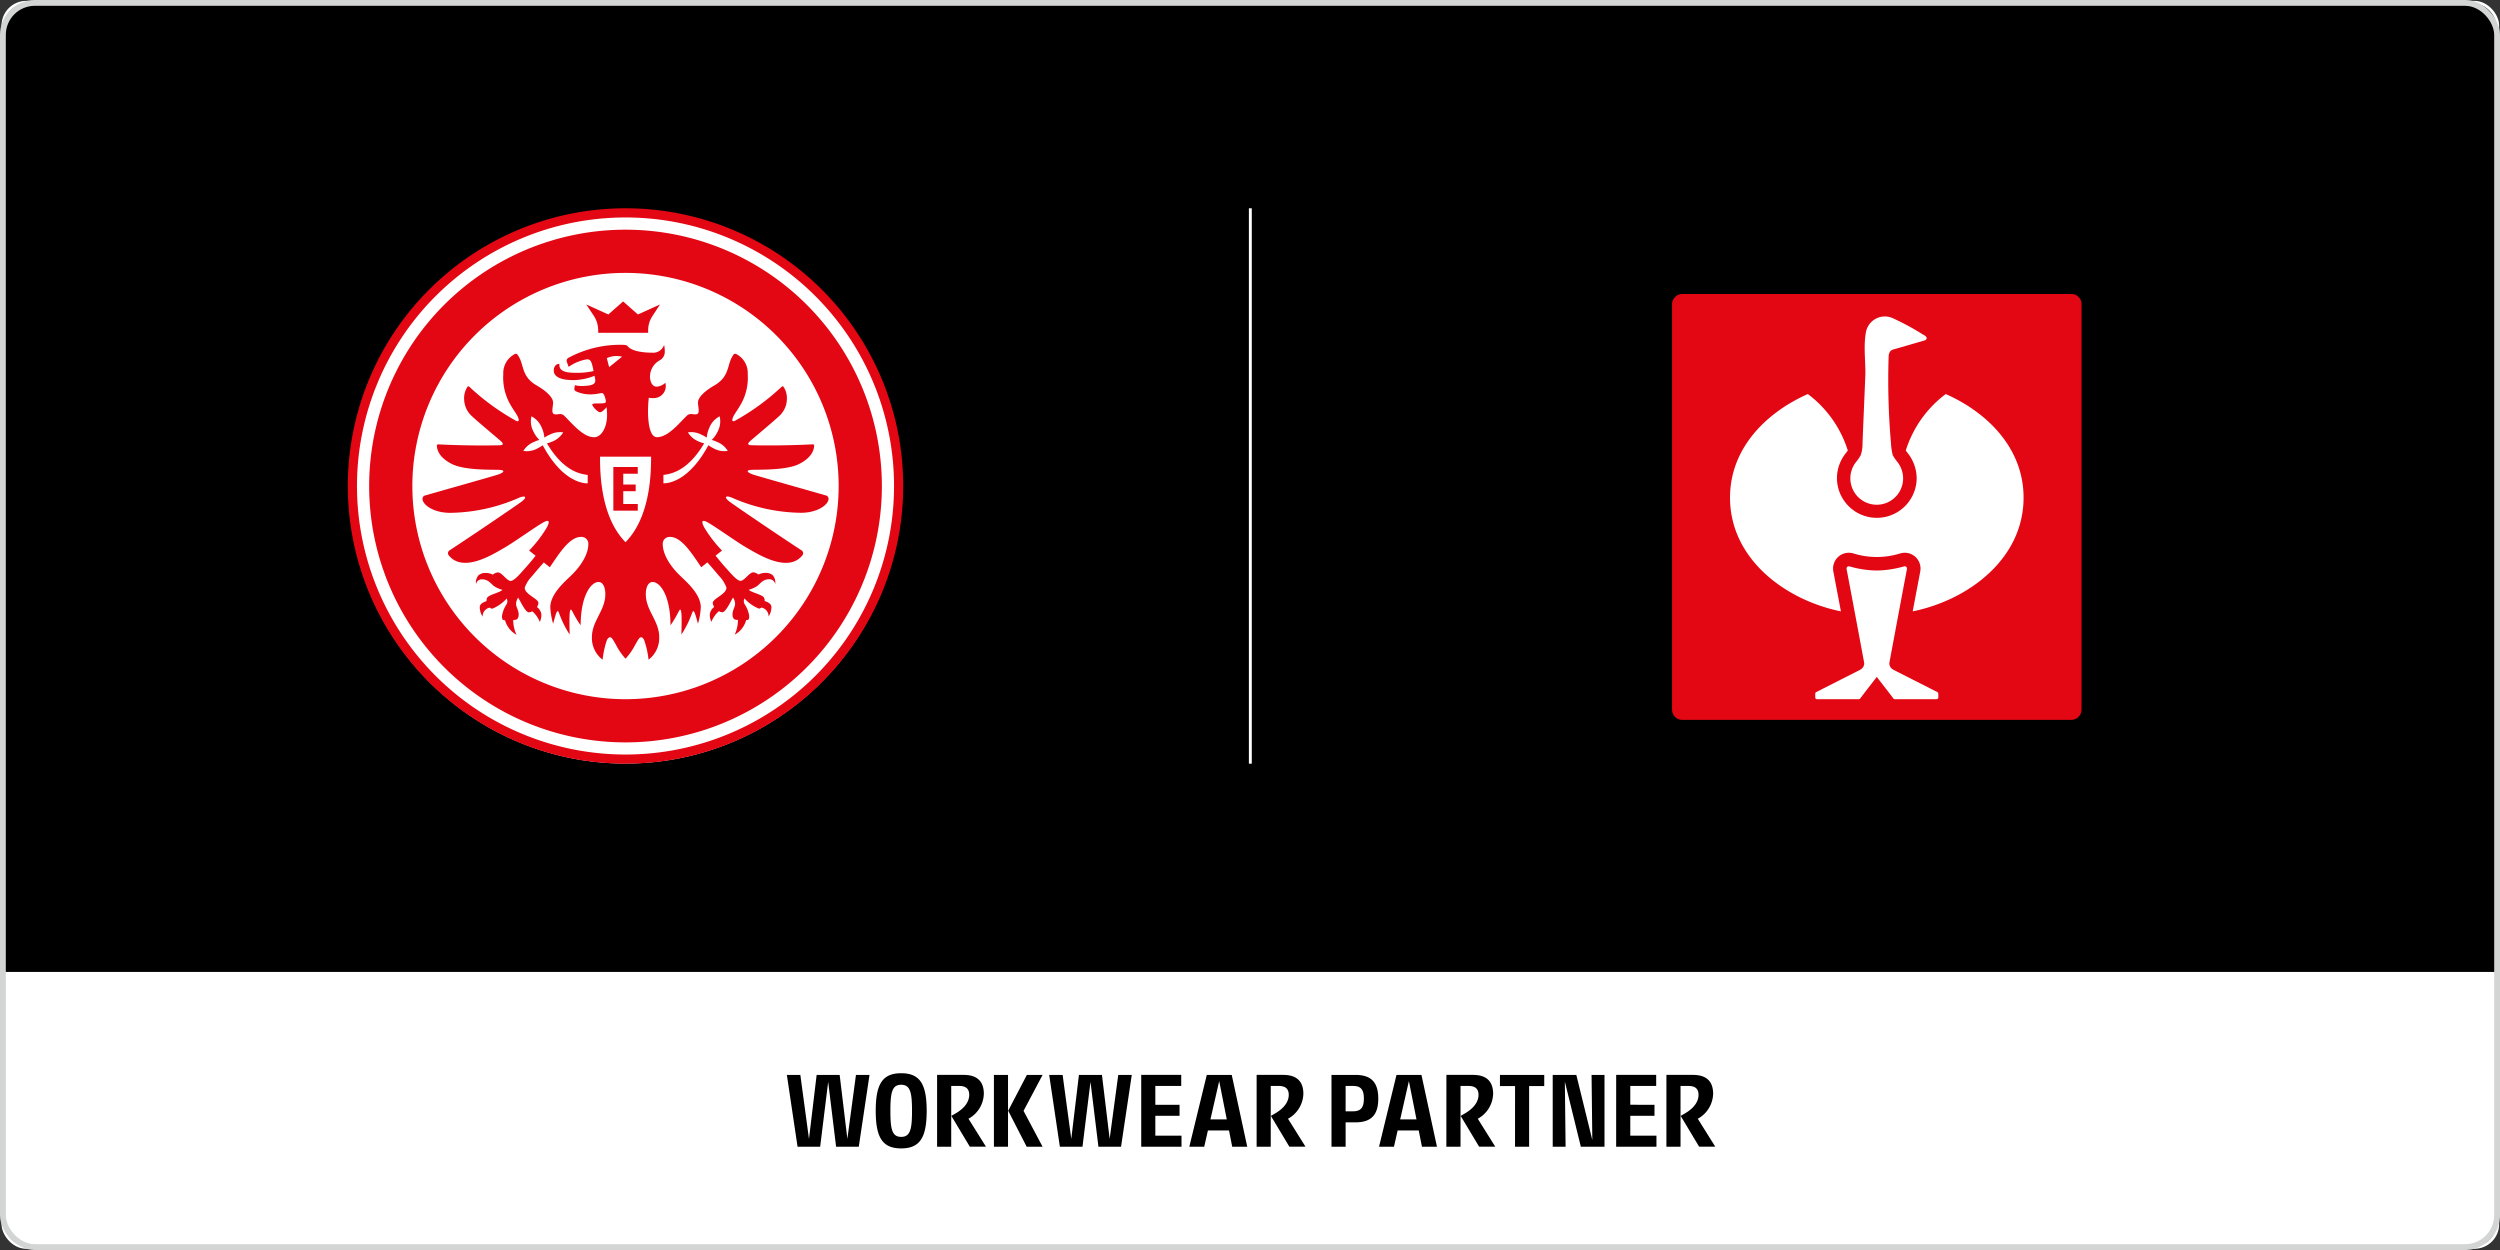 <?xml version="1.0" encoding="utf-8"?><svg xmlns="http://www.w3.org/2000/svg" xmlns:xlink="http://www.w3.org/1999/xlink" width="430" height="215" viewBox="0 0 430 215">
  <rect x="0" y="0" width="430" height="215" fill="#333333" stroke="none"/>
  <defs>
    <style>
      .cls-1, .cls-3, .cls-6 {
        fill: none;
      }

      .cls-2 {
        clip-path: url(#clip-path);
      }

      .cls-3 {
        stroke: #fff;
        stroke-width: 0.5px;
      }

      .cls-4 {
        fill: #fff;
      }

      .cls-5 {
        fill: #e30613;
      }

      .cls-6 {
        stroke: #d3d4d4;
      }

      .cls-7 {
        stroke: none;
      }
    </style>
    <clipPath id="clip-path">
      <rect id="Rechteck_3440" data-name="Rechteck 3440" class="cls-1" width="430" height="215" transform="translate(0)"/>
    </clipPath>
  </defs>
  <g id="Gruppe_6970" data-name="Gruppe 6970" transform="translate(-275 -546)">
    <g id="Gruppe_6969" data-name="Gruppe 6969" transform="translate(11 -6986)">
      <g id="Gruppe_6968" data-name="Gruppe 6968" transform="translate(264 7532)">
        <g id="Gruppe_6963" data-name="Gruppe 6963" transform="translate(0)">
          <g id="Gruppe_6962" data-name="Gruppe 6962" class="cls-2" transform="translate(0)">
            <rect id="Rechteck_3439" data-name="Rechteck 3439" width="429.087" height="196.146" rx="4.002" transform="translate(0.515 0.398)"/>
          </g>
        </g>
        <g id="Gruppe_6965" data-name="Gruppe 6965" transform="translate(0)">
          <g id="Gruppe_6964" data-name="Gruppe 6964" class="cls-2" transform="translate(0)">
            <rect id="Rechteck_3441" data-name="Rechteck 3441" class="cls-3" width="429.087" height="214.146" rx="4.002" transform="translate(0.515 0.398)"/>
          </g>
        </g>
      </g>
      <g id="Gruppe_6966" data-name="Gruppe 6966" class="cls-2" transform="translate(264 7532)">
        <path id="Pfad_9058" data-name="Pfad 9058" class="cls-4" d="M0,105v40.995a6.771,6.771,0,0,0,6.77,6.77H423.113a6.771,6.771,0,0,0,6.77-6.77V105Z" transform="translate(0.117 62.177)"/>
        <line id="Linie_142" data-name="Linie 142" class="cls-3" y2="95.53" transform="translate(215.058 35.824)"/>
        <path id="Pfad_9059" data-name="Pfad 9059" d="M93.4,128.579H97.3l1.847-12.349H96.816l-1.479,11-1.325-11h-3.96l-1.317,11.007L87.249,116.23H84.931l1.839,12.349h3.89l1.377-11.161Zm11.194.29c3.216,0,4.386-1.855,4.386-6.464s-1.17-6.464-4.386-6.464-4.378,1.855-4.378,6.464,1.164,6.464,4.378,6.464m-1.856-6.464c0-3.181.3-4.482,1.856-4.482s1.864,1.3,1.864,4.482-.3,4.482-1.864,4.482-1.856-1.291-1.856-4.482m8.031,6.174H113.2V118.128h1.36c1.232,0,1.737.548,1.737,1.54,0,.966-.564,2.146-2.318,3.173l-.753.436,3.175,5.3h2.778l-3.009-4.807a5.058,5.058,0,0,0,2.641-4.285c0-2.162-1.172-3.258-3.463-3.258h-4.576Zm15.409,0h2.737l-3.275-6.166,3.275-6.182h-2.7L123,122.387Zm-5.633,0h2.426V116.23h-2.426Zm17.974,0h3.891l1.847-12.349h-2.326l-1.479,11-1.325-11h-3.96l-1.317,11.007-1.489-11.007H130.05l1.839,12.349h3.89l1.377-11.161Zm7.364,0h6.926v-1.9h-4.5v-3.414h4.165v-1.9h-4.165v-3.242h4.455v-1.9h-6.883Zm8.27,0h2.565l.634-2.8h3.625l.556,2.8h2.582L161.45,116.23h-4.292Zm3.633-4.694,1.506-6.6,1.307,6.6Zm7.945,4.694h2.428V118.128h1.36c1.232,0,1.737.548,1.737,1.54,0,.966-.564,2.146-2.318,3.173l-.753.436,3.175,5.3h2.778l-3.009-4.807a5.058,5.058,0,0,0,2.641-4.285c0-2.162-1.172-3.258-3.463-3.258h-4.576Zm12.879,0h2.428v-4.191h1.7c2.676,0,3.917-1.256,3.917-4.087,0-2.813-1.24-4.071-3.917-4.071h-4.13Zm2.428-6.088v-4.363h1.248c1.318,0,1.891.556,1.891,2.173s-.573,2.189-1.891,2.189Zm5.748,6.088h2.565l.634-2.8h3.625l.556,2.8h2.582l-2.668-12.349h-4.292Zm3.635-4.694,1.5-6.6,1.307,6.6Zm7.945,4.694H200.8V118.128h1.361c1.231,0,1.735.548,1.735,1.54,0,.966-.564,2.146-2.318,3.173l-.753.436,3.175,5.3h2.778l-3.009-4.807a5.058,5.058,0,0,0,2.641-4.285c0-2.162-1.172-3.258-3.463-3.258h-4.574Zm11.809,0H212.6V118.153h2.6V116.23h-7.619v1.923h2.6Zm6.483,0h2.216l-.129-11.2,2.751,11.2h4.07V116.23h-2.226l.129,11.2-2.75-11.2h-4.062Zm10.911,0H234.5v-1.9H230v-3.414h4.163v-1.9H230v-3.242h4.455v-1.9h-6.883Zm8.645,0h2.428V118.128h1.36c1.232,0,1.737.548,1.737,1.54,0,.966-.565,2.146-2.318,3.173l-.753.436,3.173,5.3h2.778l-3.009-4.807a5.058,5.058,0,0,0,2.641-4.285c0-2.162-1.17-3.258-3.463-3.258h-4.574Z" transform="translate(50.409 68.655)"/>
        <path id="Pfad_9060" data-name="Pfad 9060" class="cls-4" d="M132.777,70.136A47.581,47.581,0,1,1,85.2,22.718a47.5,47.5,0,0,1,47.58,47.418" transform="translate(22.391 13.453)"/>
        <path id="Pfad_9061" data-name="Pfad 9061" class="cls-5" d="M79.837,41.033c-.64-.96-1.314-1.987-1.314-1.987l3.791,1.718,2.544-2.242L87.4,40.764,91.2,39.046s-.673,1.027-1.3,1.987a4.451,4.451,0,0,0-.742,2.46v.422H80.565v-.422a4.556,4.556,0,0,0-.728-2.46m53.191,29.232A47.764,47.764,0,1,1,85.263,22.5a47.764,47.764,0,0,1,47.765,47.765m-1.575,0a46.188,46.188,0,1,0-46.19,46.19,46.189,46.189,0,0,0,46.19-46.19M103.345,73.1c2.191,1.551,8.813,6.033,12.2,8.239a.587.587,0,0,1,.151.844c-2.461,3.1-7.6-.169-9.387-1.18-1.667-.927-5.173-3.471-6.859-4.449-1.2-.691-1.129-.033-.607.909a22.354,22.354,0,0,0,3.017,3.91l-1.1.876s1.011,1.3,2.071,2.444c.422.471,1.6,1.887,2.208,1.887s1.28-1.1,1.939-1.4c.454-.236,1.161.32,1.161.32a2.415,2.415,0,0,1,1.2-.287,1.79,1.79,0,0,1,1.248.4,1.914,1.914,0,0,1,.422,1.533,1,1,0,0,0-1-.842c-1.215,0-1.568.842-2.242,1.264a5.581,5.581,0,0,1-1.315.556c.591.5,1.989.724,2.563,1.247a.993.993,0,0,1,.183.675c.81.3,1.164.556,1.164,1.129a3.144,3.144,0,0,1-.487,1.549,1.53,1.53,0,0,0-1.232-1.549.747.747,0,0,1-.438.185,6.823,6.823,0,0,1-2.477-1.753,1.035,1.035,0,0,0,.016.978,5.065,5.065,0,0,1,.794,2.022,1.264,1.264,0,0,1-.1.607c-.118.153-.42.118-.42.118a4.1,4.1,0,0,1-1.973,2.511,6.1,6.1,0,0,0,.557-2.309,2.277,2.277,0,0,0-.018-.252.937.937,0,0,1-.573-.084c-.185-.118-.387-.388-.336-1.029.067-.624.42-1.113.438-1.567a1.924,1.924,0,0,0-.353-1.146c-.4.607-1.231,2.528-1.855,2.528a1.2,1.2,0,0,1-.572-.186,4.747,4.747,0,0,0-1.3,1.837,2.945,2.945,0,0,1-.272-1.247,1.836,1.836,0,0,1,.761-1.315,1.711,1.711,0,0,1-.255-.673c0-.793,2.358-1.484,2.358-2.646a5.433,5.433,0,0,0-1.245-1.989c-1.45-1.735-2.04-2.36-2.04-2.36l-1.046.842c-1.6-2.358-3.387-5.222-5.358-5.222a1.177,1.177,0,0,0-1.263,1.3c0,1.415.958,3.369,2.8,5.189,1.129,1.13,3.742,3.253,3.742,5.646a12.254,12.254,0,0,1-.489,2.8c-.439-1.6-.607-2.173-.793-2.173-.234,0-.3,1.044-1.567,3.235a5.875,5.875,0,0,1-.489.775c.084-2.95.053-4.264-.22-4.264-.118,0-.269.4-.64,1.062A17.024,17.024,0,0,1,93,94.227c0-4.971-1.718-7.448-3.081-7.448-.777,0-1.165.978-1.165,2.09v.016c.018,2.848,2.309,4.55,2.309,7.4a4.674,4.674,0,0,1-1.836,3.858,14.43,14.43,0,0,0-.775-3.42c-.151-.287-.32-.438-.506-.438-.269,0-.436.252-1.162,1.567a10.394,10.394,0,0,1-1.516,2.122,11.088,11.088,0,0,1-1.5-2.122c-.724-1.315-.893-1.567-1.164-1.567-.185,0-.353.151-.522.438a15.342,15.342,0,0,0-.758,3.42,4.673,4.673,0,0,1-1.837-3.858c0-2.848,2.294-4.55,2.309-7.4v-.016c0-1.113-.387-2.09-1.161-2.09-1.366,0-3.084,2.477-3.084,7.448a17.023,17.023,0,0,1-1.029-1.634c-.369-.658-.522-1.062-.642-1.062-.267,0-.3,1.314-.218,4.264a5.875,5.875,0,0,1-.489-.775c-1.263-2.191-1.329-3.235-1.568-3.235-.183,0-.353.572-.79,2.173a12.254,12.254,0,0,1-.489-2.8c0-2.393,2.613-4.515,3.742-5.646,1.836-1.82,2.8-3.773,2.8-5.189a1.178,1.178,0,0,0-1.264-1.3c-1.989,0-3.757,2.864-5.359,5.222l-1.027-.825s-.591.624-2.04,2.36a5.4,5.4,0,0,0-1.247,1.989c0,1.162,2.356,1.853,2.356,2.645a1.723,1.723,0,0,1-.252.675,1.837,1.837,0,0,1,.759,1.314,2.973,2.973,0,0,1-.269,1.247,4.747,4.747,0,0,0-1.3-1.836,1.2,1.2,0,0,1-.573.185c-.623,0-1.449-1.92-1.852-2.527a1.917,1.917,0,0,0-.355,1.145c.016.455.369.944.436,1.568.053.64-.15.909-.334,1.027a.917.917,0,0,1-.573.084,2.132,2.132,0,0,0-.019.253,6.1,6.1,0,0,0,.559,2.309,4.115,4.115,0,0,1-1.974-2.511s-.3.033-.42-.118a1.291,1.291,0,0,1-.1-.607,5.056,5.056,0,0,1,.794-2.022,1.028,1.028,0,0,0,.014-.978,6.8,6.8,0,0,1-2.477,1.751.746.746,0,0,1-.436-.185,1.524,1.524,0,0,0-1.229,1.551,3.133,3.133,0,0,1-.49-1.551c0-.573.353-.825,1.164-1.129a.989.989,0,0,1,.183-.673c.575-.522,1.973-.742,2.563-1.248a5.584,5.584,0,0,1-1.314-.556c-.675-.422-1.029-1.264-2.243-1.264a1,1,0,0,0-.994.842,1.914,1.914,0,0,1,.422-1.533,1.781,1.781,0,0,1,1.245-.4,2.407,2.407,0,0,1,1.2.287s.707-.556,1.164-.32c.658.3,1.331,1.4,1.938,1.4s1.785-1.415,2.208-1.888c1.059-1.145,2.071-2.442,2.071-2.442l-1.113-.893A22.065,22.065,0,0,0,71.7,77.46c.524-.943.592-1.6-.607-.909-1.683.978-5.187,3.522-6.856,4.449-1.77,1.011-6.926,4.28-9.387,1.18A.589.589,0,0,1,55,81.335c3.385-2.207,10.008-6.689,12.2-8.239.86-.607.994-1.011.557-1.011a2.077,2.077,0,0,0-.793.2,30.251,30.251,0,0,1-11.846,2.6c-2.968,0-4.77-1.449-4.77-2.393A.576.576,0,0,1,50.8,71.9c2.075-.607,9.945-2.815,12.352-3.539.893-.253,1.855-.842.2-.876-1.4-.033-5.8.067-7.9-.978-2.411-1.18-2.63-2.68-2.63-3.2a.209.209,0,0,1,.22-.2c5.646.287,10.295.169,10.6.151.522-.016.742-.2.218-.673-.572-.522-4.1-3.455-4.921-4.246a4.041,4.041,0,0,1-1.43-3,3.486,3.486,0,0,1,.573-2.124.2.2,0,0,1,.3-.033,40.085,40.085,0,0,0,8.072,5.881c.455.218.64-.067.153-.962-.287-.5-.659-.96-1.3-2.106a9.311,9.311,0,0,1-1.064-4.953,3.674,3.674,0,0,1,2.022-3.488.361.361,0,0,1,.406.1,4.175,4.175,0,0,1,.607,1.178c.455,1.231.506,2.866,2.664,4.113,1.2.691,2.864,1.887,2.864,2.982,0,.438-.119.86-.119,1.4,0,.489.221.658.693.624.556-.033.909-.2,1.4.287,1.382,1.364,3.2,3.64,5.089,3.64,1.28,0,2.224-1.751,2.224-3.808v-.033a10.5,10.5,0,0,0-.084-1.331c-.186.22-.758.876-1.113.876-.438,0-1.347-1.027-1.347-1.314,0-.051-.016-.22.909-.2.86,0,1.317-.018,1.415-.22a.2.2,0,0,0,.018-.1c-.018-.388-.287-1.5-.709-1.466-.218,0-.589.134-1.364.2a6.068,6.068,0,0,1-2.829-.388c-.373-.151-.506-.252-.524-.489a3.288,3.288,0,0,1,.1-.673,5.069,5.069,0,0,0,1.667.118c1.938-.1,2-.573,1.7-1.735a10.189,10.189,0,0,1-3.606.742c-2.864,0-3.4-.944-3.4-1.635,0-.96.659-1.162.877-1.162.068,0,.083.033.083.067,0,.573.053,1.466,2.63,1.466A12.562,12.562,0,0,0,79.77,50.5c-.32-1.669-.5-2.022-1.129-2.022a7.506,7.506,0,0,0-3.151,1.3s-.22-.573-.32-.876a.571.571,0,0,1,.336-.709,18.672,18.672,0,0,1,9.252-2.207c.556,0,.775.1.893.252.709.877,2.713,1.1,4.213,1.1A1.963,1.963,0,0,0,91.9,46a4.569,4.569,0,0,1,.118,1.079,1.658,1.658,0,0,1-.893,1.583,3.229,3.229,0,0,0-1.651,2.8c0,.675.287,1.72,1.146,1.72a2.33,2.33,0,0,0,1.484-.658,1.139,1.139,0,0,1,.081.473A2.049,2.049,0,0,1,90.5,55.115a3.2,3.2,0,0,1-1.229-.033,21.455,21.455,0,0,0-.135,2.393,15.43,15.43,0,0,0,.151,2.157c.2,1.247.607,2.24,1.382,2.24,1.887,0,3.707-2.275,5.089-3.64.489-.489.842-.32,1.415-.287.457.033.677-.135.677-.624,0-.538-.119-.96-.119-1.4,0-1.1,1.669-2.291,2.866-2.982,2.156-1.247,2.207-2.882,2.66-4.113a4.21,4.21,0,0,1,.608-1.178.357.357,0,0,1,.4-.1,3.671,3.671,0,0,1,2.022,3.488,9.234,9.234,0,0,1-1.062,4.953c-.64,1.146-1.009,1.6-1.3,2.106-.49.895-.3,1.18.151.962a40.1,40.1,0,0,0,8.071-5.881.2.2,0,0,1,.3.033,3.486,3.486,0,0,1,.573,2.124,4.035,4.035,0,0,1-1.433,3c-.826.791-4.347,3.724-4.92,4.246-.524.471-.3.658.22.673.3.018,4.953.135,10.6-.151a.2.2,0,0,1,.22.2c0,.522-.22,2.022-2.629,3.2-2.106,1.044-6.486.944-7.9.978-1.653.033-.693.607.2.876,2.411.724,10.281,2.933,12.352,3.539a.574.574,0,0,1,.455.589c0,.944-1.786,2.393-4.769,2.393a30.237,30.237,0,0,1-11.846-2.6c-1.231-.489-1.433-.033-.237.809M78.761,68.361c-1.735-.2-4.35-.978-7.01-5.426a5.586,5.586,0,0,0,.943-.32,3.864,3.864,0,0,0,1.855-1.568,3.754,3.754,0,0,0-2.375.422,3.876,3.876,0,0,0-.861.489,5.14,5.14,0,0,0-.454-1.72,3.785,3.785,0,0,0-1.769-1.954,3.669,3.669,0,0,0,.336,2.611,4.933,4.933,0,0,0,1.027,1.449,5.49,5.49,0,0,0-.909.338,3.852,3.852,0,0,0-1.855,1.551,3.721,3.721,0,0,0,2.377-.4,6.622,6.622,0,0,0,.96-.573c2.933,5.46,6.136,6.555,7.736,6.555ZM82.45,49.825l2.226-1.8a4.01,4.01,0,0,0-2.629.253Zm7.212,15.4H80.883c0,2.782.084,10.33,4.382,14.712,4.3-4.382,4.4-11.93,4.4-14.712m13.194-.994A3.847,3.847,0,0,0,101,62.681a5.559,5.559,0,0,0-.911-.338,4.877,4.877,0,0,0,1.029-1.449,3.681,3.681,0,0,0,.339-2.611,3.774,3.774,0,0,0-1.77,1.954,5.145,5.145,0,0,0-.455,1.72,3.864,3.864,0,0,0-.86-.489A3.757,3.757,0,0,0,96,61.046a3.841,3.841,0,0,0,1.855,1.568,5.524,5.524,0,0,0,.941.32c-2.662,4.448-5.272,5.224-7.01,5.426v1.449c1.6,0,4.8-1.1,7.735-6.555a6.555,6.555,0,0,0,.962.573,3.718,3.718,0,0,0,2.375.4m26.5,6.042A44.092,44.092,0,1,1,85.265,26.183a44.093,44.093,0,0,1,44.092,44.092m-7.431,0a36.662,36.662,0,1,0-36.661,36.663,36.661,36.661,0,0,0,36.661-36.663M87.373,74.511V73.365H84.878V71.158h2.138V70.012H84.878V68.158h2.495V67h-4.2v7.515Z" transform="translate(22.323 13.324)"/>
        <path id="Pfad_9062" data-name="Pfad 9062" class="cls-5" d="M180.558,103.261V33.508A1.774,1.774,0,0,1,182.4,31.76h66.753a1.741,1.741,0,0,1,1.836,1.748v69.753a1.772,1.772,0,0,1-1.836,1.747H182.4a1.74,1.74,0,0,1-1.837-1.747" transform="translate(107.036 18.807)"/>
        <path id="Pfad_9063" data-name="Pfad 9063" class="cls-4" d="M220.266,38.318l-5.171,1.5a1.364,1.364,0,0,0-.683.323,1.572,1.572,0,0,0-.309.844,126.043,126.043,0,0,0,.4,15,10.09,10.09,0,0,0,.312,2.078,8.007,8.007,0,0,0,.822,1.188,4.605,4.605,0,0,1,.952,2.66,4.537,4.537,0,1,1-8.117-2.66,8,8,0,0,0,.822-1.188,6.034,6.034,0,0,0,.314-2.078c.159-4.079.39-9.193.493-11.917.014-2.251-.312-4.729.057-6.947a3.309,3.309,0,0,1,4.69-2.618,43.3,43.3,0,0,1,5.108,2.762l.239.134c.8.473.317.823.153.895Zm-8.2,57.867s-1.923,2.477-2.874,3.726a.3.3,0,0,1-.224.11h-7.2a.3.3,0,0,1-.291-.3v-.658a.314.314,0,0,1,.164-.266l7.531-3.821s.068-.037.108-.06a.97.97,0,0,0,.1-.07,1.256,1.256,0,0,0,.522-.933,3.191,3.191,0,0,0-.046-.35s-2.1-11.3-2.981-15.887c-.059-.349.169-.559.455-.509a17.549,17.549,0,0,0,4.738.72,18.1,18.1,0,0,0,4.722-.72c.287-.049.514.161.455.509-.877,4.582-2.981,15.887-2.981,15.887a2.785,2.785,0,0,0-.046.35,1.272,1.272,0,0,0,.524.935.839.839,0,0,0,.1.067c.029.018.107.06.107.06l7.534,3.823a.317.317,0,0,1,.164.266v.658a.305.305,0,0,1-.291.3h-7.2a.3.3,0,0,1-.224-.11c-.951-1.248-2.872-3.726-2.872-3.726m-6.845-34.416a6.93,6.93,0,0,1,1.457-3.987s.3-.379.406-.535a19.368,19.368,0,0,0-6.872-9.715c-7.177,3.178-13.388,9.327-13.388,17.818,0,10.6,9.6,17.649,19.072,19.561-.438-2.328-1.3-6.861-1.3-6.861a2.752,2.752,0,0,1,.756-2.438,2.72,2.72,0,0,1,2.376-.739,2.771,2.771,0,0,1,.4.1,13.525,13.525,0,0,0,7.886,0,2.772,2.772,0,0,1,.4-.1,2.718,2.718,0,0,1,2.375.739,2.748,2.748,0,0,1,.756,2.438s-.863,4.533-1.3,6.861C227.709,83,237.31,75.954,237.31,65.35c0-8.491-6.211-14.64-13.388-17.818a19.367,19.367,0,0,0-6.872,9.715c.105.156.282.376.4.532a7.035,7.035,0,0,1,1.463,3.99c0,.056.01.124.01.2a6.856,6.856,0,0,1-13.712,0Z" transform="translate(110.745 20.242)"/>
      </g>
    </g>
    <g id="Rechteck_3444" data-name="Rechteck 3444" class="cls-6" transform="translate(275 546)">
      <rect class="cls-7" width="430" height="215" rx="6"/>
      <rect class="cls-1" x="0.5" y="0.5" width="429" height="214" rx="5.5"/>
    </g>
  </g>
</svg>
